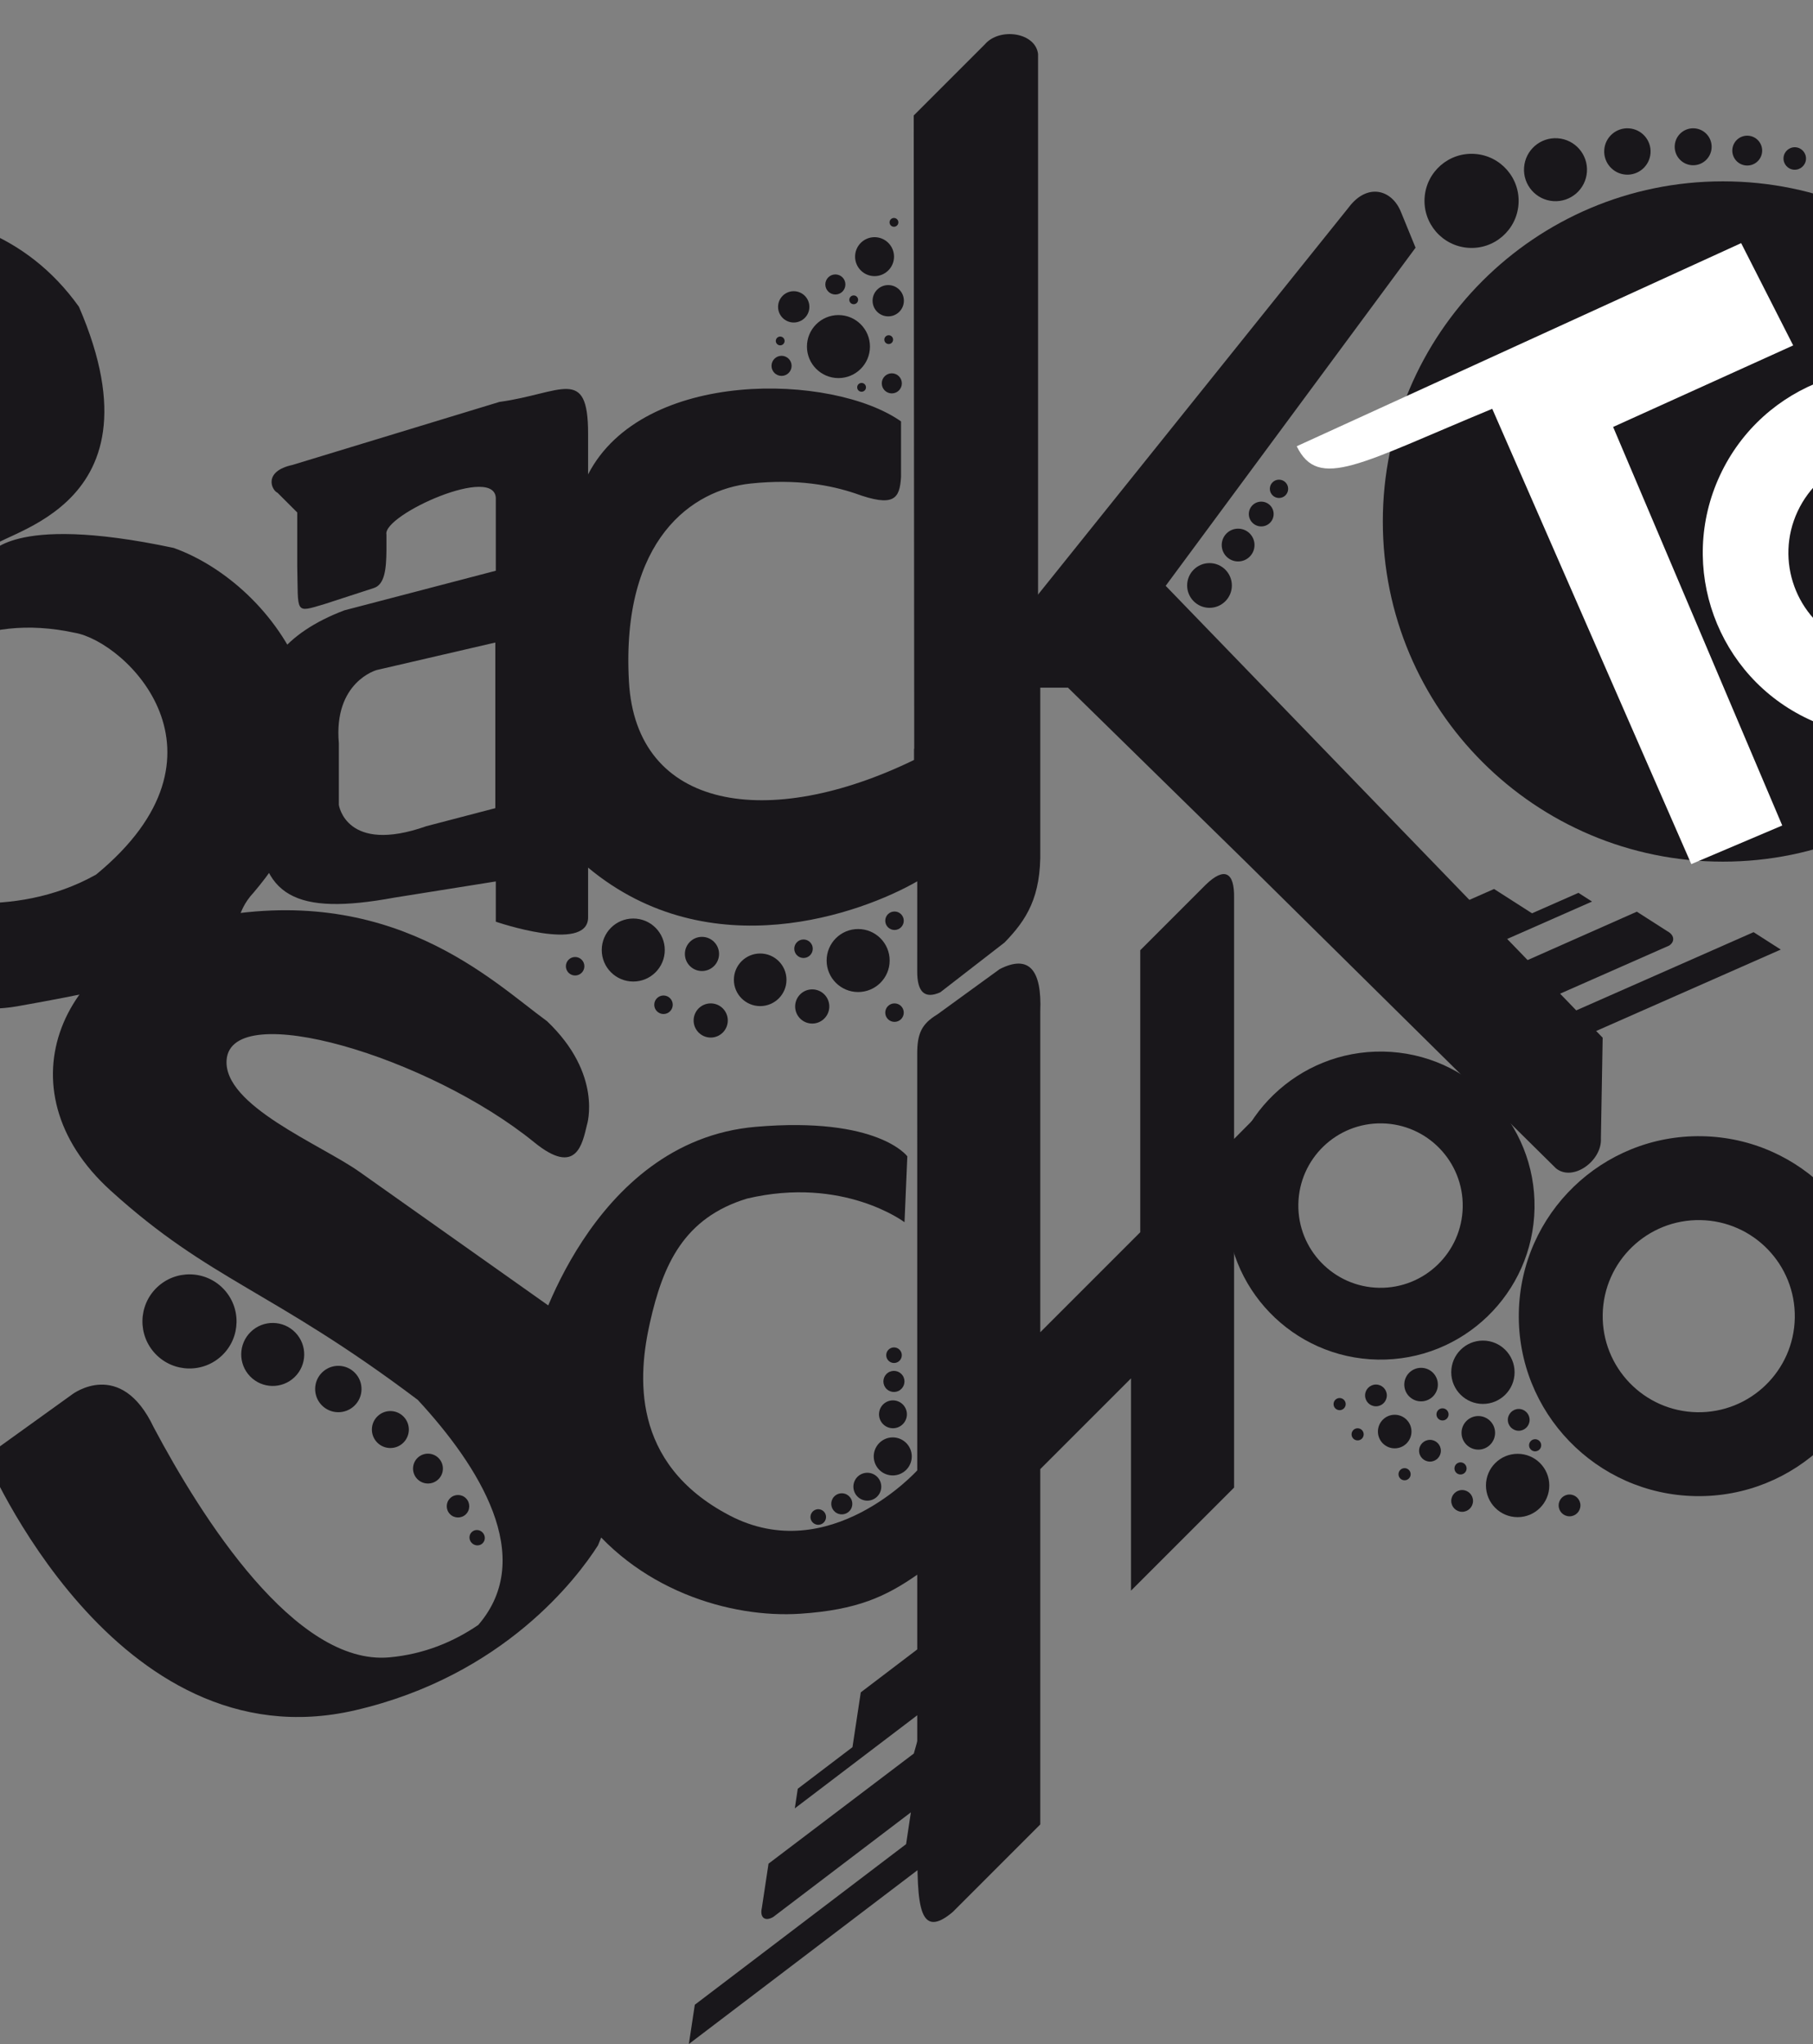 <?xml version="1.0" encoding="UTF-8"?>
<svg xmlns="http://www.w3.org/2000/svg" xmlns:xlink="http://www.w3.org/1999/xlink" width="595.28pt" height="671pt" viewBox="0 0 595.28 671" version="1.1">
<rect x="0" y="0" width="595.28" height="671" fill="#808080" stroke="none"/>
<defs>
<clipPath id="clip1">
  <path d="M 588 0 L 595.281 0 L 595.281 278 L 588 278 Z M 588 0 "/>
</clipPath>
<clipPath id="clip2">
  <path d="M 498 372 L 595.281 372 L 595.281 492 L 498 492 Z M 498 372 "/>
</clipPath>
<clipPath id="clip3">
  <path d="M 454 59 L 595.281 59 L 595.281 283 L 454 283 Z M 454 59 "/>
</clipPath>
<clipPath id="clip4">
  <path d="M 559 121 L 595.281 121 L 595.281 242 L 559 242 Z M 559 121 "/>
</clipPath>
</defs>
<g id="surface1">
<g clip-path="url(#clip1)" clip-rule="nonzero">
<path style=" stroke:none;fill-rule:nonzero;fill:rgb(9.799%,9%,10.599%);fill-opacity:1;" d="M 665.398 128.133 L 668.086 126.387 L 816.852 29.777 L 821.734 0 L 654.047 108.898 L 588.898 277.395 L 611.883 273.371 L 691.441 229.953 L 699.066 194.078 L 738.273 168.621 L 741.004 155.777 L 646.48 217.156 L 656.91 187.664 L 761.051 120.227 L 767.215 91.23 C 769.066 84.91 765.465 82.035 759.688 84.852 L 663.66 147.207 L 660.977 148.945 "/>
</g>
<path style=" stroke:none;fill-rule:nonzero;fill:rgb(9.799%,9%,10.599%);fill-opacity:1;" d="M 426.297 395.301 C 426.035 410.199 437.91 422.492 452.812 422.754 C 467.719 423.012 480.008 411.145 480.27 396.238 C 480.531 381.332 468.664 369.039 453.758 368.781 C 438.852 368.52 426.559 380.395 426.297 395.301 M 402.723 394.883 C 403.215 366.965 426.25 344.723 454.168 345.211 C 482.09 345.695 504.328 368.73 503.844 396.652 C 503.355 424.57 480.324 446.812 452.402 446.328 C 424.477 445.844 402.238 422.809 402.723 394.883 "/>
<g clip-path="url(#clip2)" clip-rule="nonzero">
<path style=" stroke:none;fill-rule:nonzero;fill:rgb(9.799%,9%,10.599%);fill-opacity:1;" d="M 526.23 431.512 C 525.926 448.93 539.805 463.297 557.219 463.602 C 574.629 463.906 588.996 450.031 589.301 432.617 C 589.605 415.195 575.734 400.836 558.32 400.531 C 540.902 400.227 526.539 414.102 526.23 431.512 M 498.688 431.035 C 499.258 398.406 526.172 372.422 558.797 372.992 C 591.426 373.559 617.418 400.469 616.848 433.098 C 616.273 465.727 589.363 491.711 556.734 491.141 C 524.105 490.574 498.121 463.664 498.688 431.035 "/>
</g>
<path style=" stroke:none;fill-rule:nonzero;fill:rgb(9.799%,9%,10.599%);fill-opacity:1;" d="M 300.191 260.828 L 300.012 37.91 L 323.387 14.531 C 328.184 8.965 339.953 10.59 340.836 17.703 L 340.836 212.527 "/>
<path style=" stroke:none;fill-rule:nonzero;fill:rgb(9.799%,9%,10.599%);fill-opacity:1;" d="M 162.777 210.895 L 123.684 219.957 C 123.684 219.957 109.445 223.84 111.258 244.035 L 111.258 264.227 C 111.258 264.227 113.586 280.539 139.992 271.219 L 162.777 265.262 Z M 301.16 318.766 L 301.168 289.32 C 283.195 299.664 233.211 318.195 193.094 284.82 L 193.094 301.316 C 192.84 312.879 162.793 302.574 162.793 302.574 L 162.793 289.355 L 129.473 294.672 C 96.883 300.668 85.254 294.316 84.781 269.062 L 84.891 236.305 C 84.133 219.781 93.512 207.801 113.031 200.371 L 162.793 187.359 L 162.793 163.988 C 163.391 151.984 125.469 169.078 126.887 175.48 L 126.887 180.648 C 126.832 186.754 126.328 191.922 122.715 193.047 L 106.562 198.301 C 96.594 201.262 97.973 201.48 97.594 185.742 L 97.594 168.234 L 91.121 161.762 C 89.121 160.891 86.391 154.715 96.016 152.633 L 163.969 131.945 C 184.363 129.145 193.094 119.953 193.094 142.324 L 193.094 155.727 C 211.086 120.812 273.43 122.535 295.844 138.34 L 295.844 156.582 C 295.414 163.77 293.543 166.637 280.734 161.953 C 272.938 159.363 261.887 157.098 246.426 158.738 C 227.461 160.746 203.902 176.84 206.504 223.719 C 208.848 266.051 252.316 272.727 300.16 249.457 L 300.16 245.867 L 442.945 67.945 C 448.941 60.062 456.98 62.125 459.988 69.578 L 464.785 81.312 L 382.738 192.312 L 526.219 340.656 L 525.641 373.707 C 526.062 381.047 516.465 388.055 510.891 383.543 L 409.434 283.324 L 350.652 225.742 L 341.562 225.742 L 341.562 278.977 C 341.867 294.48 337.07 301.961 329.836 309.402 L 308.734 325.75 C 303.633 328.035 301.109 325.707 301.16 318.766 M 175.461 441.164 C 175.461 441.164 193.457 374.598 248.145 369.91 C 288.367 366.465 297.906 379.594 297.906 379.594 L 296.992 401.23 C 296.992 401.23 276.879 386 245.277 393.469 C 224.59 399.785 217.691 415.016 213.383 434.266 C 209.648 450.945 206.699 480.305 239.527 497.477 C 272.355 514.648 301.168 482.691 301.168 482.691 L 301.16 345.922 C 301.156 339.309 302.59 336.145 307.73 333.035 L 328.258 318.125 C 337.934 313.227 342.098 318.48 341.562 331.984 L 341.562 437.336 L 374.391 404.508 L 374.391 311.941 L 395.988 290.344 C 401.965 284.594 405.379 286.156 405.195 294.852 L 405.195 373.883 L 423.117 355.832 L 456.16 355.832 L 405.195 397.152 L 405.195 488.344 L 371.355 522.176 L 371.355 452.492 L 341.562 482.277 L 341.562 598.922 L 312.832 627.66 C 300.297 638.254 301.297 621.59 301.168 600.91 L 301.168 516.938 C 290.848 524.117 281.477 528.504 262.785 529.75 C 240.086 531.27 208.496 522.184 189.734 495.465 C 178.617 465.297 175.461 441.164 175.461 441.164 "/>
<path style="fill:none;stroke-width:3.61;stroke-linecap:butt;stroke-linejoin:miter;stroke:rgb(9.799%,9%,10.599%);stroke-opacity:1;stroke-miterlimit:3.864;" d="M 1628.125 4648.555 L 1194.336 4548.008 C 1194.336 4548.008 1036.289 4504.883 1056.445 4280.82 L 1056.445 4056.719 C 1056.445 4056.719 1082.266 3875.703 1375.352 3979.141 L 1628.125 4045.234 Z M 1628.125 4648.555 " transform="matrix(0.1,0,0,-0.1,0,671)"/>
<path style=" stroke:none;fill-rule:nonzero;fill:rgb(9.799%,9%,10.599%);fill-opacity:1;" d="M 50.453 468.535 C 66.223 498.234 96.949 546.879 127.852 544.074 C 139.359 543.031 149.047 538.887 157.031 533.441 C 176.281 511.148 157.211 481.223 137.164 459.543 C 88.988 423.258 69.172 420.652 36.273 390.801 C -0.504 357.422 19.906 311.289 67.418 301.578 C 128.461 289.098 161.578 322.117 179.613 335.234 C 198.004 352.723 192.727 369.254 192.727 369.254 C 191.23 375.371 189.363 386.352 175.441 375.02 C 140.867 346.879 76.074 327.617 74.41 347.891 C 73.184 362.914 105.301 375.684 118 384.668 L 190.199 435.754 C 190.199 435.754 216.988 458.512 196.328 507.34 C 189.664 517.785 165.52 550.156 116.516 561.465 C 37.539 579.695 -4.781 478.234 -4.781 478.234 L 23.766 457.699 C 23.766 457.699 39.617 445.691 50.453 468.535 "/>
<path style=" stroke:none;fill-rule:nonzero;fill:rgb(9.799%,9%,10.599%);fill-opacity:1;" d="M 31.59 287.078 C 79.664 247.492 41.344 210.594 24.512 207.723 C -6.316 201.055 -29.324 214.957 -38.613 236.648 L -27.188 294.062 C -27.188 294.062 3.633 302.859 31.59 287.078 M -107.211 131.039 L -129.66 119.949 L -133.688 116.789 C -133.688 116.789 -142.027 100.02 -127.41 92.414 C -77.043 67.895 -8.562 52.395 25.922 100.711 C 55.848 169.883 -4.457 174.906 -3.09 180.555 C -2.461 183.137 1.602 168.098 57.02 179.871 C 90.172 191.711 127.316 241.133 83.332 292.941 C 69.945 307.227 93.938 314.848 5.633 330.348 C -5.043 332.227 -17.949 330.727 -31.438 326.766 L -26.953 347.059 L -54.035 336.648 C -54.035 336.648 -56.492 328.387 -60.352 315.059 C -63.27 303.527 -64.387 298.684 -70.215 281.082 C -84.141 231.227 -102.93 161.625 -107.211 131.039 M -61.336 177.93 C 22.895 146.383 -2.23 118.336 -8.855 117.266 C -15.48 116.195 -22.438 115.844 -29.742 116.219 C -37.035 116.594 -42.918 117.234 -47.383 118.141 C -51.852 119.043 -56.84 120.5 -62.344 122.504 L -74.402 126.914 "/>
<path style=" stroke:none;fill-rule:nonzero;fill:rgb(9.799%,9%,10.599%);fill-opacity:1;" d="M 516.918 331.957 L 517.961 331.5 L 575.773 306.008 L 584.695 311.723 L 519.535 340.457 L 452.66 290.816 L 469.062 301.316 L 490.559 291.836 L 503.023 299.816 L 518.262 293.102 L 522.723 295.961 L 485.988 312.156 L 497.023 317.188 L 537.438 299.285 L 547.508 305.738 C 549.801 306.961 550 309.141 548.043 310.414 L 510.73 326.867 L 509.688 327.324 "/>
<path style=" stroke:none;fill-rule:nonzero;fill:rgb(9.799%,9%,10.599%);fill-opacity:1;" d="M 297.504 605.391 L 296.27 606.328 L 228.133 658.113 L 226.184 671 L 302.988 612.621 L 311.543 512.625 L 307.961 536.301 L 282.629 555.562 L 279.898 573.559 L 261.941 587.203 L 260.965 593.648 L 304.262 560.738 L 300.047 575.641 L 252.34 611.797 L 250.141 626.344 C 249.422 629.531 251.199 630.859 253.871 629.312 L 297.852 595.883 L 299.078 594.953 "/>
<g clip-path="url(#clip3)" clip-rule="nonzero">
<path style=" stroke:none;fill-rule:nonzero;fill:rgb(9.799%,9%,10.599%);fill-opacity:1;" d="M 454.035 171.191 C 454.035 109.523 504.023 59.531 565.703 59.531 C 627.371 59.531 677.367 109.523 677.367 171.191 C 677.367 232.863 627.371 282.859 565.703 282.859 C 504.023 282.859 454.035 232.863 454.035 171.191 "/>
</g>
<path style=" stroke:none;fill-rule:nonzero;fill:rgb(100%,100%,100%);fill-opacity:1;" d="M 425.766 146.496 L 571.688 79.812 L 588.773 113.391 L 529.652 140.16 L 585.184 270.992 L 555.32 283.668 L 489.965 134.203 C 446.617 152.117 432.91 161.156 425.766 146.496 "/>
<g clip-path="url(#clip4)" clip-rule="nonzero">
<path style=" stroke:none;fill-rule:nonzero;fill:rgb(100%,100%,100%);fill-opacity:1;" d="M 590.223 167.895 C 582.707 183.996 589.68 203.145 605.785 210.656 C 621.891 218.168 641.035 211.199 648.547 195.09 C 656.062 178.984 649.09 159.84 632.984 152.328 C 616.879 144.816 597.734 151.785 590.223 167.895 M 564.746 156.016 C 578.82 125.84 614.684 112.785 644.863 126.859 C 675.035 140.926 688.094 176.793 674.023 206.973 C 659.949 237.145 624.078 250.199 593.906 236.129 C 563.73 222.059 550.676 186.188 564.746 156.016 "/>
</g>
<path style=" stroke:none;fill-rule:nonzero;fill:rgb(9.799%,9%,10.599%);fill-opacity:1;" d="M 197.578 311.871 C 197.578 306.16 202.211 301.531 207.926 301.531 C 213.637 301.531 218.27 306.16 218.27 311.871 C 218.27 317.586 213.637 322.215 207.926 322.215 C 202.211 322.215 197.578 317.586 197.578 311.871 "/>
<path style=" stroke:none;fill-rule:nonzero;fill:rgb(9.799%,9%,10.599%);fill-opacity:1;" d="M 224.875 313.16 C 224.875 310.062 227.387 307.551 230.48 307.551 C 233.582 307.551 236.094 310.062 236.094 313.16 C 236.094 316.258 233.582 318.766 230.48 318.766 C 227.387 318.766 224.875 316.258 224.875 313.16 "/>
<path style=" stroke:none;fill-rule:nonzero;fill:rgb(9.799%,9%,10.599%);fill-opacity:1;" d="M 240.965 321.648 C 240.965 316.879 244.828 313.012 249.598 313.012 C 254.367 313.012 258.23 316.879 258.23 321.648 C 258.23 326.418 254.367 330.281 249.598 330.281 C 244.828 330.281 240.965 326.418 240.965 321.648 "/>
<path style=" stroke:none;fill-rule:nonzero;fill:rgb(9.799%,9%,10.599%);fill-opacity:1;" d="M 260.789 311.449 C 260.789 309.773 262.145 308.414 263.824 308.414 C 265.5 308.414 266.863 309.773 266.863 311.449 C 266.863 313.129 265.5 314.484 263.824 314.484 C 262.145 314.484 260.789 313.129 260.789 311.449 "/>
<path style=" stroke:none;fill-rule:nonzero;fill:rgb(9.799%,9%,10.599%);fill-opacity:1;" d="M 214.82 329.84 C 214.82 328.16 216.18 326.801 217.855 326.801 C 219.531 326.801 220.891 328.16 220.891 329.84 C 220.891 331.516 219.531 332.879 217.855 332.879 C 216.18 332.879 214.82 331.516 214.82 329.84 "/>
<path style=" stroke:none;fill-rule:nonzero;fill:rgb(9.799%,9%,10.599%);fill-opacity:1;" d="M 290.664 302.258 C 290.664 300.578 292.027 299.223 293.703 299.223 C 295.383 299.223 296.742 300.578 296.742 302.258 C 296.742 303.934 295.383 305.293 293.703 305.293 C 292.027 305.293 290.664 303.934 290.664 302.258 "/>
<path style=" stroke:none;fill-rule:nonzero;fill:rgb(9.799%,9%,10.599%);fill-opacity:1;" d="M 271.414 315.32 C 271.414 309.605 276.051 304.98 281.762 304.98 C 287.473 304.98 292.109 309.605 292.109 315.32 C 292.109 321.035 287.473 325.664 281.762 325.664 C 276.051 325.664 271.414 321.035 271.414 315.32 "/>
<path style=" stroke:none;fill-rule:nonzero;fill:rgb(9.799%,9%,10.599%);fill-opacity:1;" d="M 261.078 330.398 C 261.078 327.301 263.586 324.789 266.684 324.789 C 269.781 324.789 272.293 327.301 272.293 330.398 C 272.293 333.5 269.781 336.012 266.684 336.012 C 263.586 336.012 261.078 333.5 261.078 330.398 "/>
<path style=" stroke:none;fill-rule:nonzero;fill:rgb(9.799%,9%,10.599%);fill-opacity:1;" d="M 227.746 334.996 C 227.746 331.898 230.258 329.391 233.359 329.391 C 236.453 329.391 238.961 331.898 238.961 334.996 C 238.961 338.098 236.453 340.609 233.359 340.609 C 230.258 340.609 227.746 338.098 227.746 334.996 "/>
<path style=" stroke:none;fill-rule:nonzero;fill:rgb(9.799%,9%,10.599%);fill-opacity:1;" d="M 290.664 332.426 C 290.664 330.746 292.027 329.391 293.703 329.391 C 295.383 329.391 296.742 330.746 296.742 332.426 C 296.742 334.102 295.383 335.461 293.703 335.461 C 292.027 335.461 290.664 334.102 290.664 332.426 "/>
<path style=" stroke:none;fill-rule:nonzero;fill:rgb(9.799%,9%,10.599%);fill-opacity:1;" d="M 185.801 317.199 C 185.801 315.52 187.16 314.16 188.84 314.16 C 190.516 314.16 191.871 315.52 191.871 317.199 C 191.871 318.871 190.516 320.234 188.84 320.234 C 187.16 320.234 185.801 318.871 185.801 317.199 "/>
<path style=" stroke:none;fill-rule:nonzero;fill:rgb(9.799%,9%,10.599%);fill-opacity:1;" d="M 264.953 113.773 C 264.953 108.062 269.59 103.43 275.301 103.43 C 281.012 103.43 285.641 108.062 285.641 113.773 C 285.641 119.484 281.012 124.117 275.301 124.117 C 269.59 124.117 264.953 119.484 264.953 113.773 "/>
<path style=" stroke:none;fill-rule:nonzero;fill:rgb(9.799%,9%,10.599%);fill-opacity:1;" d="M 289.523 125.848 C 289.523 124.027 290.996 122.551 292.816 122.551 C 294.637 122.551 296.113 124.027 296.113 125.848 C 296.113 127.668 294.637 129.145 292.816 129.145 C 290.996 129.145 289.523 127.668 289.523 125.848 "/>
<path style=" stroke:none;fill-rule:nonzero;fill:rgb(9.799%,9%,10.599%);fill-opacity:1;" d="M 253.32 120.102 C 253.32 118.281 254.797 116.805 256.617 116.805 C 258.438 116.805 259.914 118.281 259.914 120.102 C 259.914 121.926 258.438 123.398 256.617 123.398 C 254.797 123.398 253.32 121.926 253.32 120.102 "/>
<path style=" stroke:none;fill-rule:nonzero;fill:rgb(9.799%,9%,10.599%);fill-opacity:1;" d="M 286.504 98.723 C 286.504 95.887 288.801 93.586 291.645 93.586 C 294.48 93.586 296.781 95.887 296.781 98.723 C 296.781 101.562 294.48 103.859 291.645 103.859 C 288.801 103.859 286.504 101.562 286.504 98.723 "/>
<path style=" stroke:none;fill-rule:nonzero;fill:rgb(9.799%,9%,10.599%);fill-opacity:1;" d="M 255.473 100.734 C 255.473 97.895 257.773 95.598 260.609 95.598 C 263.449 95.598 265.75 97.895 265.75 100.734 C 265.75 103.574 263.449 105.871 260.609 105.871 C 257.773 105.871 255.473 103.574 255.473 100.734 "/>
<path style=" stroke:none;fill-rule:nonzero;fill:rgb(9.799%,9%,10.599%);fill-opacity:1;" d="M 270.988 93.383 C 270.988 91.562 272.469 90.086 274.289 90.086 C 276.109 90.086 277.578 91.562 277.578 93.383 C 277.578 95.203 276.109 96.68 274.289 96.68 C 272.469 96.68 270.988 95.203 270.988 93.383 "/>
<path style=" stroke:none;fill-rule:nonzero;fill:rgb(9.799%,9%,10.599%);fill-opacity:1;" d="M 280.758 84.254 C 280.758 80.723 283.621 77.859 287.148 77.859 C 290.68 77.859 293.543 80.723 293.543 84.254 C 293.543 87.781 290.68 90.645 287.148 90.645 C 283.621 90.645 280.758 87.781 280.758 84.254 "/>
<path style=" stroke:none;fill-rule:nonzero;fill:rgb(9.799%,9%,10.599%);fill-opacity:1;" d="M 290.355 111.496 C 290.355 110.699 291.004 110.055 291.797 110.055 C 292.594 110.055 293.238 110.699 293.238 111.496 C 293.238 112.293 292.594 112.941 291.797 112.941 C 291.004 112.941 290.355 112.293 290.355 111.496 "/>
<path style=" stroke:none;fill-rule:nonzero;fill:rgb(9.799%,9%,10.599%);fill-opacity:1;" d="M 278.859 98.426 C 278.859 97.625 279.508 96.98 280.301 96.98 C 281.105 96.98 281.75 97.625 281.75 98.426 C 281.75 99.219 281.105 99.867 280.301 99.867 C 279.508 99.867 278.859 99.219 278.859 98.426 "/>
<path style=" stroke:none;fill-rule:nonzero;fill:rgb(9.799%,9%,10.599%);fill-opacity:1;" d="M 254.727 111.926 C 254.727 111.133 255.371 110.484 256.172 110.484 C 256.969 110.484 257.617 111.133 257.617 111.926 C 257.617 112.723 256.969 113.367 256.172 113.367 C 255.371 113.367 254.727 112.723 254.727 111.926 "/>
<path style=" stroke:none;fill-rule:nonzero;fill:rgb(9.799%,9%,10.599%);fill-opacity:1;" d="M 281.445 127.152 C 281.445 126.359 282.094 125.711 282.895 125.711 C 283.688 125.711 284.336 126.359 284.336 127.152 C 284.336 127.953 283.688 128.598 282.895 128.598 C 282.094 128.598 281.445 127.953 281.445 127.152 "/>
<path style=" stroke:none;fill-rule:nonzero;fill:rgb(9.799%,9%,10.599%);fill-opacity:1;" d="M 292.078 72.996 C 292.078 72.199 292.723 71.555 293.523 71.555 C 294.32 71.555 294.969 72.199 294.969 72.996 C 294.969 73.793 294.32 74.441 293.523 74.441 C 292.723 74.441 292.078 73.793 292.078 72.996 "/>
<path style=" stroke:none;fill-rule:nonzero;fill:rgb(9.799%,9%,10.599%);fill-opacity:1;" d="M 476.504 450.484 C 476.504 444.742 481.16 440.086 486.902 440.086 C 492.641 440.086 497.297 444.742 497.297 450.484 C 497.297 456.23 492.641 460.879 486.902 460.879 C 481.16 460.879 476.504 456.23 476.504 450.484 "/>
<path style=" stroke:none;fill-rule:nonzero;fill:rgb(9.799%,9%,10.599%);fill-opacity:1;" d="M 461.082 454.527 C 461.082 451.484 463.555 449.023 466.594 449.023 C 469.641 449.023 472.105 451.484 472.105 454.527 C 472.105 457.574 469.641 460.035 466.594 460.035 C 463.555 460.035 461.082 457.574 461.082 454.527 "/>
<path style=" stroke:none;fill-rule:nonzero;fill:rgb(9.799%,9%,10.599%);fill-opacity:1;" d="M 448.207 458.082 C 448.207 456.113 449.805 454.516 451.781 454.516 C 453.758 454.516 455.355 456.113 455.355 458.082 C 455.355 460.059 453.758 461.66 451.781 461.66 C 449.805 461.66 448.207 460.059 448.207 458.082 "/>
<path style=" stroke:none;fill-rule:nonzero;fill:rgb(9.799%,9%,10.599%);fill-opacity:1;" d="M 495.082 466.109 C 495.082 464.137 496.688 462.531 498.656 462.531 C 500.633 462.531 502.234 464.137 502.234 466.109 C 502.234 468.086 500.633 469.688 498.656 469.688 C 496.688 469.688 495.082 468.086 495.082 466.109 "/>
<path style=" stroke:none;fill-rule:nonzero;fill:rgb(9.799%,9%,10.599%);fill-opacity:1;" d="M 487.898 487.648 C 487.898 481.906 492.562 477.254 498.301 477.254 C 504.043 477.254 508.695 481.906 508.695 487.648 C 508.695 493.395 504.043 498.051 498.301 498.051 C 492.562 498.051 487.898 493.395 487.898 487.648 "/>
<path style=" stroke:none;fill-rule:nonzero;fill:rgb(9.799%,9%,10.599%);fill-opacity:1;" d="M 479.879 470.367 C 479.879 467.328 482.348 464.855 485.391 464.855 C 488.43 464.855 490.895 467.328 490.895 470.367 C 490.895 473.406 488.43 475.879 485.391 475.879 C 482.348 475.879 479.879 473.406 479.879 470.367 "/>
<path style=" stroke:none;fill-rule:nonzero;fill:rgb(9.799%,9%,10.599%);fill-opacity:1;" d="M 471.645 464.316 C 471.645 463.215 472.535 462.32 473.633 462.32 C 474.742 462.32 475.629 463.215 475.629 464.316 C 475.629 465.414 474.742 466.309 473.633 466.309 C 472.535 466.309 471.645 465.414 471.645 464.316 "/>
<path style=" stroke:none;fill-rule:nonzero;fill:rgb(9.799%,9%,10.599%);fill-opacity:1;" d="M 437.855 460.938 C 437.855 459.836 438.75 458.941 439.852 458.941 C 440.949 458.941 441.844 459.836 441.844 460.938 C 441.844 462.035 440.949 462.93 439.852 462.93 C 438.75 462.93 437.855 462.035 437.855 460.938 "/>
<path style=" stroke:none;fill-rule:nonzero;fill:rgb(9.799%,9%,10.599%);fill-opacity:1;" d="M 502.055 474.449 C 502.055 473.348 502.945 472.461 504.043 472.461 C 505.145 472.461 506.039 473.348 506.039 474.449 C 506.039 475.555 505.145 476.445 504.043 476.445 C 502.945 476.445 502.055 475.555 502.055 474.449 "/>
<path style=" stroke:none;fill-rule:nonzero;fill:rgb(9.799%,9%,10.599%);fill-opacity:1;" d="M 452.426 469.945 C 452.426 466.906 454.895 464.434 457.938 464.434 C 460.977 464.434 463.445 466.906 463.445 469.945 C 463.445 472.984 460.977 475.457 457.938 475.457 C 454.895 475.457 452.426 472.984 452.426 469.945 "/>
<path style=" stroke:none;fill-rule:nonzero;fill:rgb(9.799%,9%,10.599%);fill-opacity:1;" d="M 465.941 476.246 C 465.941 474.273 467.547 472.672 469.52 472.672 C 471.496 472.672 473.094 474.273 473.094 476.246 C 473.094 478.223 471.496 479.816 469.52 479.816 C 467.547 479.816 465.941 478.223 465.941 476.246 "/>
<path style=" stroke:none;fill-rule:nonzero;fill:rgb(9.799%,9%,10.599%);fill-opacity:1;" d="M 477.555 482.055 C 477.555 480.949 478.449 480.062 479.551 480.062 C 480.648 480.062 481.543 480.949 481.543 482.055 C 481.543 483.156 480.648 484.043 479.551 484.043 C 478.449 484.043 477.555 483.156 477.555 482.055 "/>
<path style=" stroke:none;fill-rule:nonzero;fill:rgb(9.799%,9%,10.599%);fill-opacity:1;" d="M 476.504 492.719 C 476.504 490.742 478.102 489.145 480.078 489.145 C 482.047 489.145 483.652 490.742 483.652 492.719 C 483.652 494.695 482.047 496.297 480.078 496.297 C 478.102 496.297 476.504 494.695 476.504 492.719 "/>
<path style=" stroke:none;fill-rule:nonzero;fill:rgb(9.799%,9%,10.599%);fill-opacity:1;" d="M 511.766 494.195 C 511.766 492.219 513.363 490.617 515.34 490.617 C 517.316 490.617 518.918 492.219 518.918 494.195 C 518.918 496.172 517.316 497.773 515.34 497.773 C 513.363 497.773 511.766 496.172 511.766 494.195 "/>
<path style=" stroke:none;fill-rule:nonzero;fill:rgb(9.799%,9%,10.599%);fill-opacity:1;" d="M 459.188 483.957 C 459.188 482.852 460.078 481.961 461.176 481.961 C 462.273 481.961 463.172 482.852 463.172 483.957 C 463.172 485.059 462.273 485.945 461.176 485.945 C 460.078 485.945 459.188 485.059 459.188 483.957 "/>
<path style=" stroke:none;fill-rule:nonzero;fill:rgb(9.799%,9%,10.599%);fill-opacity:1;" d="M 443.77 470.859 C 443.77 469.766 444.664 468.871 445.758 468.871 C 446.867 468.871 447.754 469.766 447.754 470.859 C 447.754 471.965 446.867 472.852 445.758 472.852 C 444.664 472.852 443.77 471.965 443.77 470.859 "/>
<path style=" stroke:none;fill-rule:nonzero;fill:rgb(9.799%,9%,10.599%);fill-opacity:1;" d="M 467.758 64.859 C 468.352 56.348 475.734 49.93 484.246 50.527 C 492.762 51.117 499.184 58.504 498.59 67.016 C 497.992 75.531 490.609 81.953 482.098 81.355 C 473.578 80.758 467.16 73.379 467.758 64.859 "/>
<path style=" stroke:none;fill-rule:nonzero;fill:rgb(9.799%,9%,10.599%);fill-opacity:1;" d="M 500.414 54.988 C 500.812 49.289 505.758 44.992 511.457 45.391 C 517.152 45.789 521.449 50.73 521.051 56.434 C 520.652 62.129 515.715 66.426 510.008 66.027 C 504.316 65.629 500.016 60.688 500.414 54.988 "/>
<path style=" stroke:none;fill-rule:nonzero;fill:rgb(9.799%,9%,10.599%);fill-opacity:1;" d="M 526.742 49.195 C 527.035 45.004 530.676 41.84 534.863 42.133 C 539.062 42.426 542.227 46.062 541.934 50.258 C 541.637 54.453 538 57.617 533.805 57.324 C 529.613 57.031 526.449 53.391 526.742 49.195 "/>
<path style=" stroke:none;fill-rule:nonzero;fill:rgb(9.799%,9%,10.599%);fill-opacity:1;" d="M 549.883 47.758 C 550.117 44.414 553.012 41.895 556.355 42.129 C 559.699 42.363 562.223 45.262 561.984 48.602 C 561.758 51.945 558.855 54.469 555.512 54.234 C 552.168 54 549.652 51.102 549.883 47.758 "/>
<path style=" stroke:none;fill-rule:nonzero;fill:rgb(9.799%,9%,10.599%);fill-opacity:1;" d="M 568.797 49.102 C 568.988 46.398 571.324 44.363 574.027 44.551 C 576.73 44.742 578.762 47.078 578.574 49.785 C 578.383 52.48 576.047 54.52 573.344 54.328 C 570.641 54.141 568.609 51.797 568.797 49.102 "/>
<path style=" stroke:none;fill-rule:nonzero;fill:rgb(9.799%,9%,10.599%);fill-opacity:1;" d="M 585.605 51.773 C 585.746 49.738 587.512 48.203 589.543 48.344 C 591.582 48.488 593.109 50.254 592.973 52.289 C 592.828 54.324 591.066 55.855 589.027 55.715 C 586.996 55.57 585.461 53.809 585.605 51.773 "/>
<path style=" stroke:none;fill-rule:nonzero;fill:rgb(9.799%,9%,10.599%);fill-opacity:1;" d="M 51.484 422.68 C 57.625 416.75 67.402 416.926 73.332 423.062 C 79.258 429.199 79.09 438.984 72.953 444.91 C 66.812 450.84 57.031 450.664 51.105 444.527 C 45.176 438.387 45.348 428.605 51.484 422.68 "/>
<path style=" stroke:none;fill-rule:nonzero;fill:rgb(9.799%,9%,10.599%);fill-opacity:1;" d="M 82.359 437.191 C 86.469 433.23 93.016 433.34 96.988 437.453 C 100.949 441.562 100.84 448.105 96.73 452.074 C 92.621 456.047 86.074 455.926 82.105 451.82 C 78.141 447.707 78.254 441.164 82.359 437.191 "/>
<path style=" stroke:none;fill-rule:nonzero;fill:rgb(9.799%,9%,10.599%);fill-opacity:1;" d="M 105.797 450.508 C 108.824 447.59 113.645 447.668 116.562 450.699 C 119.484 453.723 119.398 458.543 116.375 461.465 C 113.352 464.383 108.531 464.297 105.609 461.277 C 102.691 458.242 102.773 453.43 105.797 450.508 "/>
<path style=" stroke:none;fill-rule:nonzero;fill:rgb(9.799%,9%,10.599%);fill-opacity:1;" d="M 123.957 464.926 C 126.367 462.594 130.203 462.66 132.535 465.074 C 134.863 467.484 134.797 471.328 132.387 473.652 C 129.977 475.98 126.137 475.914 123.809 473.504 C 121.48 471.094 121.547 467.254 123.957 464.926 "/>
<path style=" stroke:none;fill-rule:nonzero;fill:rgb(9.799%,9%,10.599%);fill-opacity:1;" d="M 137.113 478.574 C 139.062 476.699 142.164 476.75 144.043 478.699 C 145.926 480.645 145.871 483.746 143.926 485.629 C 141.977 487.512 138.871 487.453 136.996 485.512 C 135.113 483.559 135.172 480.457 137.113 478.574 "/>
<path style=" stroke:none;fill-rule:nonzero;fill:rgb(9.799%,9%,10.599%);fill-opacity:1;" d="M 147.812 491.812 C 149.281 490.395 151.621 490.434 153.039 491.902 C 154.453 493.371 154.414 495.707 152.949 497.125 C 151.48 498.539 149.141 498.496 147.727 497.031 C 146.309 495.562 146.348 493.227 147.812 491.812 "/>
<path style=" stroke:none;fill-rule:nonzero;fill:rgb(9.799%,9%,10.599%);fill-opacity:1;" d="M 154.887 502.957 C 155.867 502 157.465 502.062 158.445 503.074 C 159.426 504.098 159.426 505.691 158.445 506.637 C 157.461 507.594 155.867 507.531 154.887 506.512 C 153.902 505.5 153.902 503.902 154.887 502.957 "/>
<path style=" stroke:none;fill-rule:nonzero;fill:rgb(9.799%,9%,10.599%);fill-opacity:1;" d="M 389.785 192.195 C 389.785 188.141 393.078 184.855 397.133 184.855 C 401.184 184.855 404.469 188.141 404.469 192.195 C 404.469 196.246 401.184 199.535 397.133 199.535 C 393.078 199.535 389.785 196.246 389.785 192.195 "/>
<path style=" stroke:none;fill-rule:nonzero;fill:rgb(9.799%,9%,10.599%);fill-opacity:1;" d="M 401.141 178.926 C 401.141 175.953 403.551 173.547 406.52 173.547 C 409.496 173.547 411.906 175.953 411.906 178.926 C 411.906 181.898 409.496 184.309 406.52 184.309 C 403.551 184.309 401.141 181.898 401.141 178.926 "/>
<path style=" stroke:none;fill-rule:nonzero;fill:rgb(9.799%,9%,10.599%);fill-opacity:1;" d="M 410.043 168.746 C 410.043 166.496 411.871 164.676 414.117 164.676 C 416.367 164.676 418.188 166.496 418.188 168.746 C 418.188 170.996 416.367 172.812 414.117 172.812 C 411.871 172.812 410.043 170.996 410.043 168.746 "/>
<path style=" stroke:none;fill-rule:nonzero;fill:rgb(9.799%,9%,10.599%);fill-opacity:1;" d="M 416.941 160.473 C 416.941 158.809 418.289 157.465 419.945 157.465 C 421.613 157.465 422.953 158.809 422.953 160.473 C 422.953 162.133 421.613 163.477 419.945 163.477 C 418.289 163.477 416.941 162.133 416.941 160.473 "/>
<path style=" stroke:none;fill-rule:nonzero;fill:rgb(9.799%,9%,10.599%);fill-opacity:1;" d="M 288.012 481.695 C 286.035 478.867 286.723 474.973 289.547 472.996 C 292.367 471.02 296.258 471.703 298.242 474.531 C 300.219 477.355 299.531 481.246 296.707 483.223 C 293.887 485.199 289.988 484.516 288.012 481.695 "/>
<path style=" stroke:none;fill-rule:nonzero;fill:rgb(9.799%,9%,10.599%);fill-opacity:1;" d="M 289.441 466.91 C 287.996 464.844 288.496 461.984 290.566 460.535 C 292.637 459.09 295.488 459.594 296.941 461.66 C 298.395 463.738 297.887 466.582 295.816 468.035 C 293.746 469.484 290.895 468.98 289.441 466.91 "/>
<path style=" stroke:none;fill-rule:nonzero;fill:rgb(9.799%,9%,10.599%);fill-opacity:1;" d="M 290.68 455.48 C 289.586 453.906 289.965 451.75 291.531 450.656 C 293.098 449.559 295.254 449.945 296.352 451.508 C 297.453 453.074 297.066 455.23 295.5 456.332 C 293.934 457.426 291.777 457.047 290.68 455.48 "/>
<path style=" stroke:none;fill-rule:nonzero;fill:rgb(9.799%,9%,10.599%);fill-opacity:1;" d="M 291.449 446.352 C 290.637 445.195 290.914 443.598 292.07 442.789 C 293.234 441.977 294.828 442.262 295.637 443.418 C 296.445 444.574 296.164 446.164 295.012 446.98 C 293.855 447.793 292.258 447.508 291.449 446.352 "/>
<path style=" stroke:none;fill-rule:nonzero;fill:rgb(9.799%,9%,10.599%);fill-opacity:1;" d="M 288.785 490.27 C 287.559 492.48 284.777 493.285 282.566 492.059 C 280.352 490.828 279.551 488.047 280.773 485.832 C 282.004 483.621 284.789 482.828 287 484.051 C 289.215 485.273 290.008 488.059 288.785 490.27 "/>
<path style=" stroke:none;fill-rule:nonzero;fill:rgb(9.799%,9%,10.599%);fill-opacity:1;" d="M 279.422 495.352 C 278.492 497.023 276.387 497.629 274.715 496.699 C 273.047 495.773 272.438 493.668 273.367 491.996 C 274.293 490.32 276.398 489.719 278.07 490.645 C 279.742 491.57 280.352 493.676 279.422 495.352 "/>
<path style=" stroke:none;fill-rule:nonzero;fill:rgb(9.799%,9%,10.599%);fill-opacity:1;" d="M 270.898 499.242 C 270.219 500.473 268.656 500.922 267.426 500.234 C 266.191 499.555 265.742 498 266.434 496.758 C 267.117 495.527 268.672 495.078 269.906 495.762 C 271.145 496.445 271.59 498.008 270.898 499.242 "/>
</g>
</svg>
